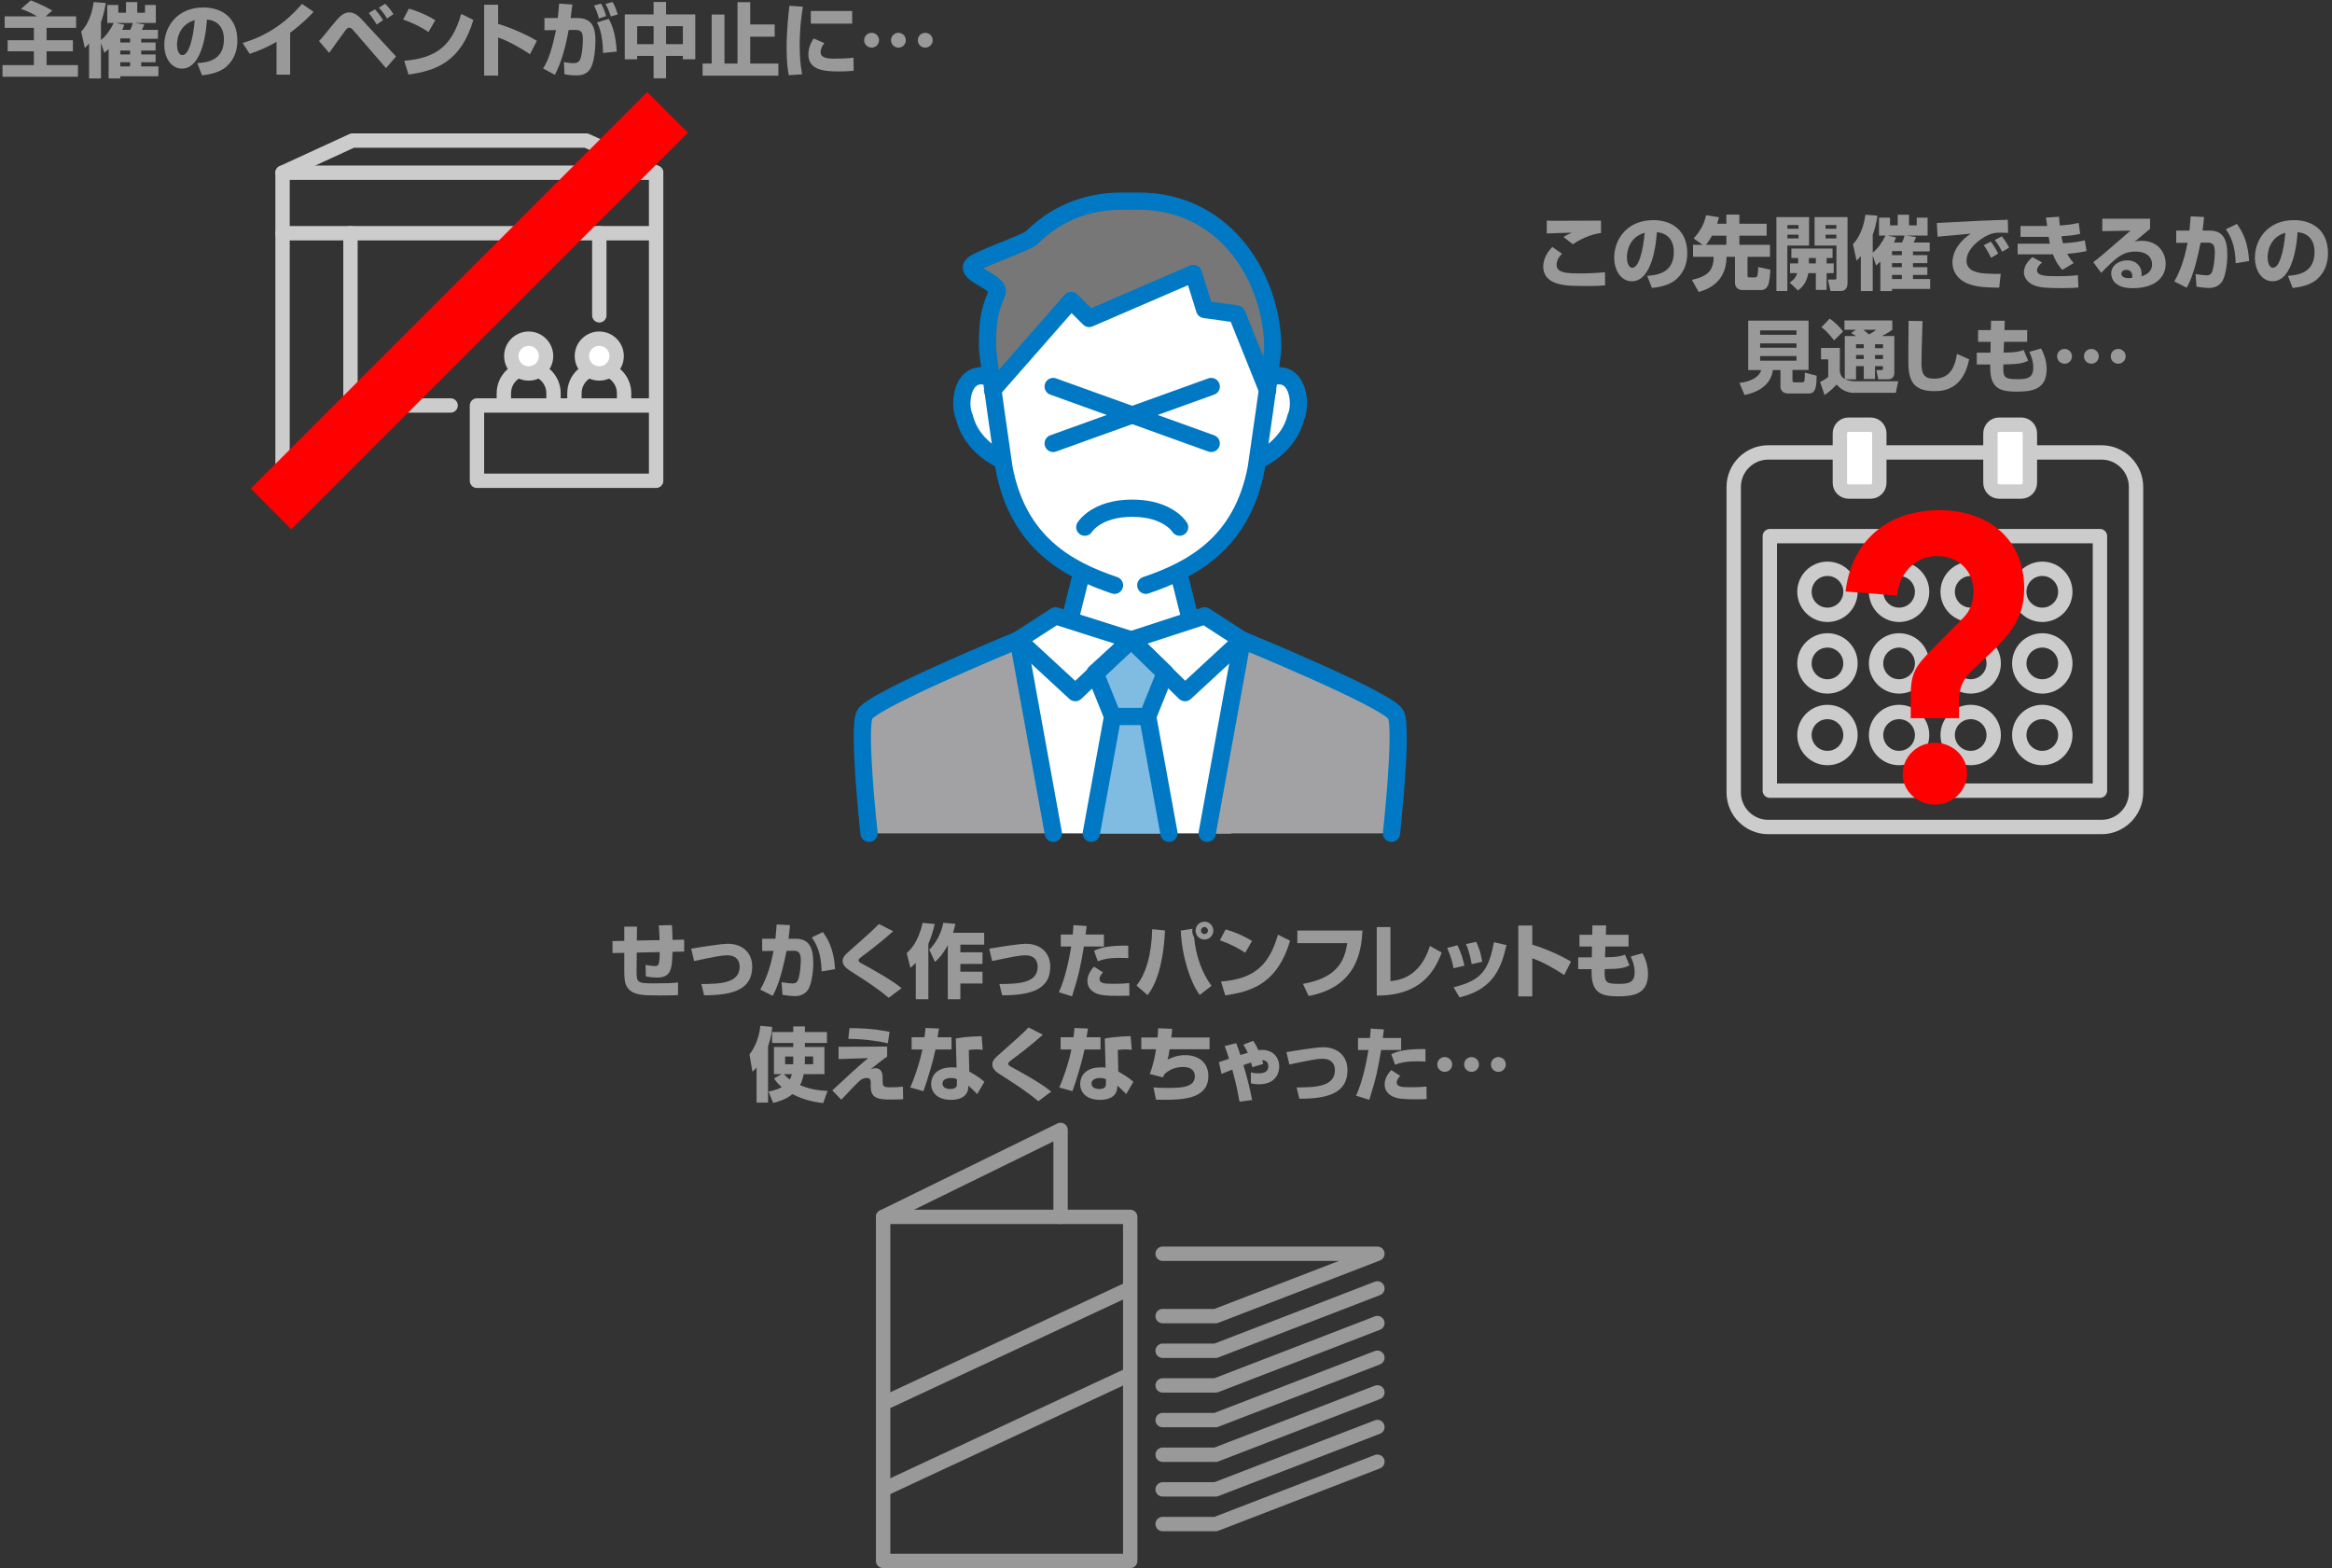 <?xml version="1.0" encoding="utf-8"?>
<!-- Generator: Adobe Illustrator 23.1.0, SVG Export Plug-In . SVG Version: 6.00 Build 0)  -->
<svg version="1.1" xmlns="http://www.w3.org/2000/svg" xmlns:xlink="http://www.w3.org/1999/xlink" x="0px" y="0px"
	 width="811.519px" height="545.705px" viewBox="0 0 811.519 545.705" style="enable-background:new 0 0 811.519 545.705;"
	 xml:space="preserve">
<rect x="0" y="0" width="811.519" height="545.705" fill="#333333" stroke="none"/>
<style type="text/css">
	.st0{fill:none;stroke:#CCCCCC;stroke-width:5;stroke-linecap:round;stroke-linejoin:round;stroke-miterlimit:10;}
	.st1{fill:#FFFFFF;stroke:#CCCCCC;stroke-miterlimit:10;}
	.st2{fill:#999999;}
	.st3{fill:#FFFFFF;}
	.st4{fill:#777777;}
	.st5{fill:#A2A2A4;}
	.st6{fill:#80BBE1;}
	.st7{fill:none;stroke:#0078C3;stroke-width:6;stroke-linecap:round;stroke-linejoin:round;stroke-miterlimit:10;}
	.st8{fill:#FF0000;}
	.st9{fill:none;stroke:#CCCCCC;stroke-width:5;stroke-linejoin:round;stroke-miterlimit:10;}
	.st10{fill:#FFFFFF;stroke:#CCCCCC;stroke-width:5;stroke-linecap:round;stroke-linejoin:round;stroke-miterlimit:10;}
	.st11{fill:none;stroke:#999999;stroke-width:5;stroke-linecap:round;stroke-linejoin:round;stroke-miterlimit:10;}
	.st12{fill:none;stroke:#999999;stroke-width:5;stroke-linejoin:round;stroke-miterlimit:10;}
	.st13{fill:none;stroke:#FF0000;stroke-width:20;stroke-miterlimit:10;}
	.st14{display:none;}
	.st15{display:inline;}
	.st16{fill:#FFFFFF;stroke:#0078C3;stroke-width:6;stroke-miterlimit:10;}
	.st17{fill:#0078C3;}
	.st18{fill:none;stroke:#0078C3;stroke-width:6;stroke-miterlimit:10;}
</style>
<g id="Base">
</g>
<g id="Design">
	<g>
		<path class="st0" d="M743.324,169.444c0-6.6-5.4-12-12-12h-116c-6.6,0-12,5.4-12,12v106.351c0,6.6,5.4,12,12,12h116
			c6.6,0,12-5.4,12-12V169.444z"/>
		<rect x="615.883" y="186.575" class="st0" width="114.883" height="88.583"/>
		<g>
			<circle class="st0" cx="635.946" cy="205.947" r="8.01"/>
			<circle class="st0" cx="660.865" cy="205.947" r="8.01"/>
			<circle class="st0" cx="685.784" cy="205.947" r="8.01"/>
			<circle class="st0" cx="710.703" cy="205.947" r="8.01"/>
			<circle class="st0" cx="635.946" cy="230.866" r="8.01"/>
			<circle class="st0" cx="660.865" cy="230.866" r="8.01"/>
			<circle class="st0" cx="685.784" cy="230.866" r="8.01"/>
			<circle class="st0" cx="710.703" cy="230.866" r="8.01"/>
			<circle class="st0" cx="635.946" cy="255.785" r="8.01"/>
			<circle class="st0" cx="660.865" cy="255.785" r="8.01"/>
			<circle class="st0" cx="685.784" cy="255.785" r="8.01"/>
			<circle class="st0" cx="710.703" cy="255.785" r="8.01"/>
		</g>
		<g>
			<g>
				<path class="st1" d="M653.99,168.052c0,1.65-1.35,3-3,3h-7.73c-1.65,0-3-1.35-3-3v-17.257c0-1.65,1.35-3,3-3h7.73
					c1.65,0,3,1.35,3,3V168.052z"/>
				<path class="st0" d="M653.99,168.052c0,1.65-1.35,3-3,3h-7.73c-1.65,0-3-1.35-3-3v-17.257c0-1.65,1.35-3,3-3h7.73
					c1.65,0,3,1.35,3,3V168.052z"/>
			</g>
			<g>
				<path class="st1" d="M706.388,168.052c0,1.65-1.35,3-3,3h-7.73c-1.65,0-3-1.35-3-3v-17.257c0-1.65,1.35-3,3-3h7.73
					c1.65,0,3,1.35,3,3V168.052z"/>
				<path class="st0" d="M706.388,168.052c0,1.65-1.35,3-3,3h-7.73c-1.65,0-3-1.35-3-3v-17.257c0-1.65,1.35-3,3-3h7.73
					c1.65,0,3,1.35,3,3V168.052z"/>
			</g>
		</g>
	</g>
	<g>
		<path class="st2" d="M12.88,5.684c-0.896-0.532-3.276-1.848-5.6-2.576l3.416-2.968c3.5,1.316,5.824,2.576,7.504,3.528
			l-2.296,2.016h10.584v4.004H16.212V14h9.156v3.864h-9.156v4.788h10.92v4.06H0.868v-4.06h10.92v-4.788H2.66V14h9.128V9.688H1.624
			V5.684H12.88z"/>
		<path class="st2" d="M35.138,14.954v12.345h-4.141V15.122c-0.56,0.671-0.924,1.035-1.484,1.594l-1.26-5.738
			c3.332-3.474,4.115-8.651,4.338-10.247l4.199,0.308c-0.252,1.652-0.672,4.003-1.653,6.688v6.217
			c1.906-1.624,3.166-3.386,4.454-5.965h-2.268V1.738h3.836v2.688h2.688V0.73h3.92v3.696h2.689V1.738h3.777v6.241h-7.39l3.389,0.533
			c-0.196,0.561-0.729,1.598-0.842,1.878h5.571v3.105h-5.824v1.291h5.012v2.797h-5.012v1.375h5.012v2.712h-5.012v1.432h5.992v3.44
			H41.858v0.756h-4.057V17.051c-0.645,0.615-0.953,0.868-1.486,1.317L35.138,14.954z M43.26,8.624
			c-0.224,0.645-0.336,0.925-0.701,1.766h2.774c0.392-0.757,0.56-1.318,0.896-2.411H40.32L43.26,8.624z M41.858,13.382v1.403h3.419
			v-1.403H41.858z M41.858,17.583v1.375h3.419v-1.375H41.858z M41.858,21.67v1.432h3.419V21.67H41.858z"/>
		<path class="st2" d="M68.656,21.98c3.024-0.224,9.268-0.728,9.268-8.26c0-4.676-2.716-6.664-5.908-6.916
			c-0.14,2.436-1.204,17.08-8.708,17.08c-3.78,0-6.132-3.836-6.132-8.232c0-6.188,4.34-13.048,13.58-13.048
			c6.44,0,11.844,3.528,11.844,11.508c0,3.192-0.924,6.496-3.808,9.072c-2.744,2.408-7,2.856-8.484,3.024L68.656,21.98z
			 M61.6,15.596c0,1.064,0.308,3.584,1.904,3.584c2.128,0,3.724-5.488,4.256-12.18C61.6,8.792,61.6,14.896,61.6,15.596z"/>
		<path class="st2" d="M100.968,25.984h-4.732V14.56c-3.304,1.904-5.796,2.968-9.352,4.172l-2.464-3.78
			c11.872-3.388,18.452-11.06,20.664-13.608l4.032,2.772c-1.092,1.176-3.668,3.948-8.148,7.28V25.984z"/>
		<path class="st2" d="M111.02,14.28c1.064-1.092,1.4-1.54,4.592-5.46c2.324-2.856,3.752-4.508,5.936-4.508
			c1.932,0,3.584,1.624,4.172,2.268l12.096,13.076l-3.472,4.06l-11.116-12.852c-0.672-0.756-1.064-1.232-1.652-1.232
			c-0.644,0-1.064,0.532-1.4,0.98c-0.924,1.204-4.816,6.692-5.628,7.784L111.02,14.28z M131.068,8.54
			c-0.14-0.252-1.4-2.352-2.716-4.004l2.128-1.288c1.26,1.428,1.988,2.38,2.828,3.78L131.068,8.54z M134.68,6.44
			c-0.476-0.812-1.372-2.24-2.828-3.78l2.184-1.344c1.092,1.064,2.268,2.576,2.884,3.612L134.68,6.44z"/>
		<path class="st2" d="M149.1,11.144c-2.604-1.792-5.824-3.332-8.82-4.34l2.016-3.808c4.2,1.232,7.14,2.772,9.184,4.032
			L149.1,11.144z M140.672,21.14c10.892-0.868,16.632-5.012,19.824-16.296l4.228,2.1c-4.34,14.616-12.992,17.64-22.568,19.012
			L140.672,21.14z"/>
		<path class="st2" d="M173.348,1.652v6.664c4.619,1.4,9.66,3.612,13.469,5.88l-2.381,4.676c-2.912-1.988-7.645-4.648-11.088-5.824
			V26.32h-4.871V1.652H173.348z"/>
		<path class="st2" d="M199.192,1.568c-0.14,1.092-0.28,2.296-0.616,4.704h2.408c5.572,0,6.216,4.144,6.216,7.924
			c0,1.596-0.195,7.672-1.987,10.052c-1.429,1.876-3.305,1.988-4.732,1.988c-1.848,0-3.08-0.224-4.06-0.392l-0.168-4.256
			c1.035,0.196,2.016,0.392,3.275,0.392c1.4,0,1.876-0.532,2.156-0.952c0.784-1.148,1.148-4.984,1.148-7
			c0-2.24-0.057-3.64-2.717-3.612l-2.239,0.028c-0.952,5.376-2.296,10.724-4.761,15.596l-4.144-2.212
			c1.231-1.876,2.716-4.62,4.508-13.356l-4.004,0.056V6.272h4.62c0.252-2.044,0.392-3.696,0.476-5.012L199.192,1.568z M208.404,6.44
			c-0.252-1.008-0.868-3.052-1.708-4.508l2.464-0.672c0.813,1.288,1.484,3.248,1.765,4.34L208.404,6.44z M209.86,18.424
			c-0.14-7-1.567-9.576-2.128-10.612l4.088-1.26c1.4,2.38,2.464,5.768,2.8,11.396L209.86,18.424z M212.549,5.74
			c-0.084-0.308-0.813-2.66-1.849-4.368l2.437-0.672c0.308,0.476,0.896,1.316,1.848,4.312L212.549,5.74z"/>
		<path class="st2" d="M217.421,5.012h10.023V0.7h4.34v4.312h10.164v15.624h-4.312V19.46h-5.853v7.784h-4.34V19.46h-5.712v1.176
			h-4.312V5.012z M221.732,9.1v6.272h5.712V9.1H221.732z M231.784,9.1v6.272h5.853V9.1H231.784z"/>
		<path class="st2" d="M261.072,0.756v7.756h8.513v4.256h-8.513v9.352h9.801v4.228h-26.377V22.12h3.164V5.068h4.452V22.12h4.536
			V0.756H261.072z"/>
		<path class="st2" d="M279.413,2.324c-0.28,1.708-1.12,6.496-1.12,13.412c0,3.36,0.196,6.804,0.84,10.108l-4.647,0.336
			c-0.252-1.344-0.757-4.172-0.757-9.436c0-6.272,0.7-12.264,0.98-14.728L279.413,2.324z M286.861,15.008
			c-1.036,1.288-1.288,2.352-1.288,3.164c0,1.904,2.128,2.24,4.844,2.24c1.988,0,4.62-0.084,6.58-0.336l0.084,4.536
			c-0.813,0.084-2.353,0.252-5.096,0.252c-4.593,0-10.668-0.224-10.668-5.88c0-0.728,0-2.856,1.819-5.6L286.861,15.008z
			 M296.549,3.836v4.396h-14.392V3.836H296.549z"/>
		<path class="st2" d="M305.901,14c0,1.428-1.148,2.576-2.576,2.576s-2.604-1.148-2.604-2.576c0-1.456,1.176-2.576,2.604-2.576
			C304.726,11.424,305.901,12.544,305.901,14z M315.226,14c0,1.428-1.148,2.576-2.576,2.576s-2.576-1.148-2.576-2.576
			c0-1.456,1.148-2.576,2.576-2.576C314.05,11.424,315.226,12.544,315.226,14z M324.577,14c0,1.428-1.176,2.576-2.604,2.576
			s-2.576-1.148-2.576-2.576c0-1.456,1.176-2.576,2.576-2.576C323.401,11.424,324.577,12.544,324.577,14z"/>
	</g>
	<g>
		<path class="st2" d="M543.559,88.308c-0.645,0.672-1.877,1.988-1.877,3.836c0,2.632,3.024,2.996,7.477,2.996
			c3.136,0,6.271-0.056,9.352-0.42l0.057,4.564c-1.037,0.112-2.129,0.252-7.42,0.252c-6.16,0-8.597-0.364-10.977-1.568
			c-1.736-0.896-3.137-2.66-3.137-5.068c0-3.612,2.324-6.076,3.164-6.972L543.559,88.308z M557.138,81.084
			c-3.892,0.476-7.448,2.324-9.8,3.92l-3.248-2.52c0.924-0.588,1.428-0.868,2.855-1.512c-2.1,0.056-6.832,0.168-8.68,0.28V76.8
			c1.372,0.028,1.512,0.028,3.416,0.028c2.436,0,15.26-0.056,15.456-0.056V81.084z"/>
		<path class="st2" d="M573.209,95.98c3.025-0.224,9.269-0.728,9.269-8.26c0-4.676-2.716-6.664-5.907-6.916
			c-0.141,2.436-1.205,17.08-8.709,17.08c-3.779,0-6.132-3.836-6.132-8.232c0-6.188,4.341-13.048,13.58-13.048
			c6.44,0,11.845,3.528,11.845,11.508c0,3.192-0.925,6.496-3.809,9.072c-2.744,2.408-7,2.856-8.484,3.024L573.209,95.98z
			 M566.154,89.596c0,1.064,0.308,3.584,1.903,3.584c2.128,0,3.724-5.488,4.256-12.18C566.154,82.792,566.154,88.896,566.154,89.596
			z"/>
		<path class="st2" d="M592.502,85.2l-3.137-2.24c2.549-2.688,3.809-5.516,4.34-8.064l4.48,0.7
			c-0.168,0.672-0.279,1.148-0.615,2.268h3.191v-3.192h4.536v3.192h9.491v4.144h-9.491V85.2h10.64v4.172h-7.813v6.468
			c0,0.7,0.365,0.7,0.645,0.7h1.96c0.644,0,0.812-0.448,0.868-0.784c0.027-0.196,0.252-1.484,0.252-2.828l4.229,0.924
			c-0.084,1.484-0.309,4.256-0.784,5.376c-0.728,1.708-2.156,1.708-2.324,1.708h-6.72c-0.868,0-2.492-0.588-2.492-2.52v-9.044
			h-2.939c-0.084,7-4.005,10.668-9.688,12.236l-2.38-4.228c5.628-1.204,7.56-3.36,7.588-8.008h-7.168V85.2H592.502z M600.762,85.2
			v-3.192h-5.012c-0.84,1.568-1.596,2.576-2.1,3.192H600.762z"/>
		<path class="st2" d="M618.18,75.542h11.364v9.908h-7.56v15.82h-3.805V75.542z M622.012,78.311v1.292h3.867v-1.292H622.012z
			 M622.012,81.67v1.292h3.867V81.67H622.012z M625.739,91.67v-1.879h-2.352V86.49h14.332v3.301h-2.071v1.879h2.463v3.384h-2.463
			v5.826h-3.749v-5.826h-2.607c-0.699,3.866-2.769,5.406-3.608,6.022l-2.915-2.744c0.813-0.532,2.103-1.4,2.634-3.278h-2.494V91.67
			H625.739z M631.899,91.67v-1.879h-2.411v1.879H631.899z M631.451,75.542h11.477v22.93c0,0.504,0,2.8-2.377,2.8h-3.557
			l-0.897-4.004h2.298c0.617,0,0.673-0.112,0.673-0.588V85.45h-7.616V75.542z M635.284,78.311v1.292h3.755v-1.292H635.284z
			 M635.284,81.67v1.292h3.755V81.67H635.284z"/>
		<path class="st2" d="M651.691,88.954v12.345h-4.141V89.122c-0.559,0.671-0.924,1.035-1.483,1.594l-1.26-5.738
			c3.331-3.474,4.114-8.651,4.339-10.247l4.199,0.308c-0.252,1.652-0.673,4.003-1.654,6.688v6.217
			c1.906-1.624,3.166-3.386,4.454-5.965h-2.268v-6.241h3.836v2.688h2.688V74.73h3.92v3.696h2.689v-2.688h3.776v6.241h-7.39
			l3.389,0.533c-0.197,0.561-0.73,1.598-0.842,1.878h5.57v3.105h-5.824v1.291h5.013v2.797h-5.013v1.375h5.013v2.712h-5.013v1.432
			h5.992v3.44h-13.271v0.756h-4.057V91.051c-0.645,0.615-0.953,0.868-1.486,1.317L651.691,88.954z M659.813,82.624
			c-0.224,0.645-0.337,0.925-0.7,1.766h2.773c0.393-0.757,0.561-1.318,0.896-2.411h-5.91L659.813,82.624z M658.412,87.382v1.403
			h3.42v-1.403H658.412z M658.412,91.583v1.375h3.42v-1.375H658.412z M658.412,95.67v1.432h3.42V95.67H658.412z"/>
		<path class="st2" d="M698.817,81.056c-0.644-0.028-1.624-0.084-2.66-0.084c-1.596,0-2.659,0.056-4.34,0.84
			c-2.632,1.204-7.476,4.648-7.476,8.932c0,3.976,4.731,4.312,6.86,4.452c2.884,0.168,3.863,0.14,5.04,0.084l-0.532,4.816
			c-6.468,0-9.185-0.56-11.648-1.708c-2.576-1.204-4.62-3.724-4.62-6.972c0-4.228,2.828-7.728,6.356-10.108
			c-1.82,0.168-9.912,0.896-11.536,1.064l-0.252-4.788c15.147-0.784,16.828-0.868,24.192-1.092c0.027,0,0.42,0,0.504-0.028
			L698.817,81.056z M692.882,89.708c-0.504-1.064-1.54-3.024-2.548-4.368l2.436-1.26c1.008,1.26,1.96,2.856,2.576,4.172
			L692.882,89.708z M696.746,87.636c-0.28-0.588-1.372-2.66-2.576-4.116l2.436-1.26c0.868,1.008,1.904,2.548,2.548,3.92
			L696.746,87.636z"/>
		<path class="st2" d="M716.543,75.428c0.084,1.316,0.14,2.156,0.252,3.052c2.716-0.224,3.92-0.308,6.58-0.924l0.504,3.836
			c-2.521,0.532-2.94,0.56-6.524,0.84c0.168,1.008,0.28,1.512,0.561,2.436c4.144-0.224,6.271-0.728,7.56-1.036l0.645,3.752
			c-3.332,0.728-6.104,0.896-6.748,0.924c0.924,1.736,1.596,2.492,2.268,3.22l-3.976,2.408c-0.784-0.868-1.988-2.212-3.276-5.46
			c-0.196,0.028-0.252,0.028-0.56,0.028h-11.704v-3.696h11.2c-0.112-0.56-0.141-0.756-0.393-2.38h-9.8v-3.78h9.268
			c-0.308-1.932-0.336-2.156-0.42-2.912L716.543,75.428z M710.663,91.332c-0.616,0.532-1.792,1.512-1.792,2.744
			c0,1.904,3.023,2.044,6.775,2.044c4.088,0,6.356-0.224,7.448-0.364l0.168,4.312c-0.979,0.084-2.52,0.196-5.684,0.196
			c-5.349,0-7.141-0.224-8.372-0.532c-4.396-1.12-4.9-4.004-4.9-4.956c0-2.632,2.044-4.452,2.968-5.292L710.663,91.332z"/>
		<path class="st2" d="M748.211,76.1v3.512c-4.229,3.575-4.48,3.798-5.376,4.524c0.447-0.14,1.008-0.336,2.491-0.336
			c5.712,0,8.316,4.228,8.316,7.98c0,4.62-3.5,8.512-11.564,8.512c-7.252,0-7.392-4.508-7.392-5.096c0-2.94,2.856-4.592,5.544-4.592
			c3.36,0,5.04,2.324,5.04,4.62c0,0.336-0.028,0.56-0.084,0.952c2.38-0.728,3.724-2.072,3.724-4.2c0-1.708-1.063-4.424-5.796-4.424
			c-4.479,0-6.748,2.128-11.899,7.392l-2.772-3.696c2.296-1.736,3.36-2.66,12.964-10.99l-9.828,0.196V76.1H748.211z M742.022,96.036
			c0-0.196-0.056-2.128-2.016-2.128c-1.064,0-1.792,0.532-1.792,1.372c0,1.428,2.016,1.512,2.66,1.512
			c0.363,0,0.644-0.028,1.063-0.112C741.994,96.428,742.022,96.288,742.022,96.036z"/>
		<path class="st2" d="M766.999,75.512c-0.112,1.288-0.253,2.744-0.532,4.732h2.436c4.732,0,6.188,3.062,6.188,8.493
			c0,2.517-0.504,7.635-2.017,9.511c-0.783,0.98-2.1,1.96-4.312,1.96c-1.344,0-3.332-0.28-4.396-0.448l-0.308-4.396
			c2.52,0.419,3.584,0.447,3.78,0.447c0.476,0,1.456,0,1.96-1.23c0.84-2.153,0.952-6.46,0.952-6.711c0-2.573-0.616-3.468-2.521-3.44
			l-2.436,0.028c-0.784,3.804-2.353,11.438-4.845,15.666l-4.312-2.184c2.744-4.645,4.032-10.322,4.62-13.454l-3.948,0.028v-4.27
			h4.62c0.224-2.324,0.28-3.192,0.42-4.956L766.999,75.512z M778.003,91.617c-0.168-6.627-1.904-9.659-3.444-11.821l3.864-1.876
			c2.744,3.757,3.892,7.517,4.256,12.915L778.003,91.617z"/>
		<path class="st2" d="M796.175,95.98c3.023-0.224,9.268-0.728,9.268-8.26c0-4.676-2.716-6.664-5.908-6.916
			c-0.14,2.436-1.204,17.08-8.708,17.08c-3.779,0-6.132-3.836-6.132-8.232c0-6.188,4.34-13.048,13.58-13.048
			c6.44,0,11.844,3.528,11.844,11.508c0,3.192-0.924,6.496-3.808,9.072c-2.744,2.408-7,2.856-8.484,3.024L796.175,95.98z
			 M789.118,89.596c0,1.064,0.309,3.584,1.904,3.584c2.128,0,3.724-5.488,4.256-12.18C789.118,82.792,789.118,88.896,789.118,89.596
			z"/>
		<path class="st2" d="M619.592,128.787h-2.632c-0.784,5.714-5.937,7.868-9.884,8.68l-1.764-4.225
			c3.863-0.392,6.831-1.961,7.588-4.455h-4.537V111.57h21v17.161h-5.6v3.531c0,0.757,0.252,0.785,0.7,0.785h2.632
			c0.84,0,1.008-0.168,0.952-3.391l4.144,1.093c-0.084,3.333-0.168,6.187-2.688,6.187h-7.225c-2.127,0-2.688-1.483-2.688-2.35
			V128.787z M612.508,114.982v1.516h12.656v-1.516H612.508z M612.508,119.49v1.516h12.656v-1.516H612.508z M612.508,123.915v1.599
			h12.656v-1.599H612.508z"/>
		<path class="st2" d="M642.161,132.01c0.896,0.42,2.267,0.672,3.44,0.672h14.98l-0.868,4.028h-14.699
			c-1.202,0-3.802-0.42-5.899-2.91c-0.616,0.7-2.27,2.434-4.176,3.666l-1.567-4.533c1.093-0.504,1.988-1.092,2.828-1.792v-6.078
			h-2.492v-3.976h6.558l-0.028,8.176c0.167,0.784,0.39,1.932,1.728,2.632v-14.95h3.945c-0.392-0.252-0.756-0.477-1.734-1.038
			l1.678-1.15h-4v-3.245h16.657v3.245c-0.644,0.477-1.454,1.094-3.694,2.188h4.394v12.626c0,1.176-0.419,2.436-2.183,2.436h-3.416
			l-0.645-3.22h1.682c0.449,0,0.617-0.196,0.617-0.673v-0.701h-2.775v4.481h-3.916v-4.481h-2.692v4.595L642.161,132.01z
			 M636.729,110.87c1.513,1.063,3.444,2.825,4.647,4.477l-3.107,3.109c-1.876-2.323-2.688-3.249-4.424-4.593L636.729,110.87z
			 M645.882,119.798v1.375h2.692v-1.375H645.882z M645.882,123.55v1.375h2.692v-1.375H645.882z M648.434,114.758
			c0.195,0.168,1.343,1.066,1.986,1.626c1.287-0.729,1.623-0.925,2.49-1.626H648.434z M652.49,119.798v1.375h2.775v-1.375H652.49z
			 M652.49,123.55v1.375h2.775v-1.375H652.49z"/>
		<path class="st2" d="M669.039,111.736c-0.195,4.172-0.391,13.748-0.391,14.588c0,3.612,0.756,5.46,4.396,5.46
			c6.104,0,7.364-4.956,7.952-8.624l4.256,1.876c-2.129,10.612-8.988,11.088-12.18,11.088c-8.4,0-8.988-5.152-8.988-10.892
			c0-2.128,0.084-11.62,0.084-13.58L669.039,111.736z"/>
		<path class="st2" d="M692.867,111.624h4.788l-0.112,3.248h7.899v4.088h-8.054l-0.14,3.752c4.698-0.056,5.872-0.504,6.958-0.924
			l1.568,3.724c-1.597,0.812-2.856,1.232-8.624,1.316c-0.141,4.424,0.168,5.124,4.788,5.124c3.416,0,5.628-0.364,5.628-3.976
			c0-2.548-0.868-4.452-1.372-5.544l4.088-1.148c0.532,0.98,1.932,3.64,1.932,7.224c0,7.196-5.376,7.784-10.5,7.784
			c-5.907,0-9.128-1.288-9.128-8.372v-1.092h-4.676v-4.116h4.76l0.057-3.752h-4.368v-4.088h4.452L692.867,111.624z"/>
		<path class="st2" d="M721.035,124c0,1.428-1.148,2.576-2.576,2.576s-2.604-1.148-2.604-2.576c0-1.456,1.176-2.576,2.604-2.576
			C719.859,121.424,721.035,122.544,721.035,124z M730.359,124c0,1.428-1.148,2.576-2.576,2.576s-2.576-1.148-2.576-2.576
			c0-1.456,1.148-2.576,2.576-2.576C729.184,121.424,730.359,122.544,730.359,124z M739.711,124c0,1.428-1.176,2.576-2.604,2.576
			s-2.576-1.148-2.576-2.576c0-1.456,1.176-2.576,2.576-2.576C738.535,121.424,739.711,122.544,739.711,124z"/>
	</g>
	<g>
		<path class="st2" d="M233.821,321.932c0.14,1.568,0.168,3.332,0.196,5.152l4.06-0.084v4.144l-4.06,0.098
			c-0.112,5.937-0.504,8.96-5.292,8.96c-0.364,0-1.848,0-3.976-0.42l-0.084-4.004c0.868,0.168,2.436,0.42,3.304,0.42
			c1.204,0,1.596-0.532,1.596-4.872l-7.98,0.168l-0.056,6.154c-0.028,4.318,0.112,4.57,6.16,4.57c4.088,0,6.496-0.084,8.26-0.309
			v4.369c-0.728,0.084-1.652,0.14-6.552,0.14c-5.236,0-9.044,0-10.948-2.604c-0.616-0.84-1.204-1.82-1.204-5.83v-6.392l-4.088,0.084
			l-0.028-4.172l4.116-0.084v-4.956h4.424l-0.056,4.844l7.924-0.14c-0.14-3.472-0.168-3.836-0.28-5.124L233.821,321.932z"/>
		<path class="st2" d="M244.069,342.442c6.328-0.056,13.328-0.168,13.328-6.048c0-2.744-1.932-3.948-4.228-3.948
			c-2.044,0-4.2,0.448-11.62,1.988l-1.036-4.284c3.164-0.532,10.248-1.708,12.824-1.708c4.648,0,8.428,2.744,8.428,7.98
			c0,7.728-6.356,9.968-16.744,9.94L244.069,342.442z"/>
		<path class="st2" d="M274.925,321.946c-0.112,1.288-0.252,2.744-0.532,4.732h2.436c4.732,0,6.188,3.062,6.188,8.493
			c0,2.517-0.504,7.635-2.016,9.511c-0.784,0.98-2.1,1.96-4.312,1.96c-1.344,0-3.332-0.28-4.396-0.448l-0.308-4.396
			c2.52,0.419,3.584,0.447,3.78,0.447c0.476,0,1.456,0,1.96-1.23c0.84-2.153,0.952-6.46,0.952-6.711c0-2.573-0.616-3.468-2.52-3.44
			l-2.436,0.028c-0.784,3.804-2.352,11.438-4.844,15.666l-4.312-2.184c2.744-4.645,4.032-10.322,4.62-13.454l-3.948,0.028v-4.27
			h4.62c0.224-2.324,0.28-3.192,0.42-4.956L274.925,321.946z M285.929,338.051c-0.168-6.627-1.904-9.659-3.444-11.821l3.864-1.876
			c2.744,3.757,3.892,7.517,4.256,12.915L285.929,338.051z"/>
		<path class="st2" d="M309.253,347.23c-4.144-3.472-8.26-6.076-11.844-8.372c-2.66-1.68-4.172-2.632-4.172-4.48
			c0-1.372,0.924-2.184,3.192-4.172c5.208-4.592,7.308-6.496,9.436-8.652l4.956,2.52c-4.144,3.752-9.156,7.532-10.976,8.848
			c-0.476,0.364-1.092,0.812-1.092,1.232c0,0.56,0.504,0.812,1.428,1.316c2.632,1.428,9.94,5.404,13.552,8.4L309.253,347.23z"/>
		<path class="st2" d="M318.69,335.078c-0.784,0.812-1.26,1.204-1.876,1.736l-1.288-5.124c1.288-1.204,3.976-3.696,5.544-10.528
			l4.2,0.392c-0.308,1.372-0.896,3.92-2.212,6.916v19.264h-4.368V335.078z M332.466,321.498c-0.168,0.784-0.392,1.82-0.812,3.108
			h10.836v4.144h-8.288v2.66h7.7v4.032h-7.7v2.716h7.7v4.116h-7.7v5.46h-4.368V328.89c-1.876,3.528-3.584,5.068-4.48,5.88
			l-1.96-4.312c2.24-2.156,4.144-5.572,4.872-9.324L332.466,321.498z"/>
		<path class="st2" d="M347.782,342.442c6.328-0.056,13.328-0.168,13.328-6.048c0-2.744-1.932-3.948-4.228-3.948
			c-2.044,0-4.2,0.448-11.62,1.988l-1.036-4.284c3.164-0.532,10.248-1.708,12.824-1.708c4.648,0,8.428,2.744,8.428,7.98
			c0,7.728-6.356,9.968-16.744,9.94L347.782,342.442z"/>
		<path class="st2" d="M378.162,322.254c-0.084,0.756-0.112,0.98-0.392,2.968h6.384v4.172h-6.972
			c-1.092,6.608-1.708,9.744-4.116,17.332l-4.592-1.428c2.072-4.508,3.472-10.808,4.312-15.904h-3.64v-4.172h4.172
			c0.112-1.036,0.168-1.82,0.252-3.276L378.162,322.254z M383.846,338.382c-0.476,0.504-1.232,1.372-1.232,2.296
			c0,1.484,1.68,1.68,4.48,1.68c3.612,0,4.872-0.14,5.88-0.252l0.056,4.368c-0.728,0.028-1.512,0.084-3.724,0.084
			c-4.2,0-6.44-0.14-8.204-1.036c-0.616-0.308-2.688-1.484-2.688-4.032c0-0.672,0-2.604,2.268-5.096L383.846,338.382z
			 M392.638,333.426c-0.868-0.028-1.708-0.084-2.968-0.084c-3.976,0-5.852,0.504-7.644,1.176l-1.316-3.668
			c2.576-1.204,5.712-1.848,11.9-1.764L392.638,333.426z"/>
		<path class="st2" d="M395.494,342.946c3.192-3.864,5.264-10.668,5.46-19.572l4.452,0.42c-0.308,7.896-1.932,17.388-6.076,22.512
			L395.494,342.946z M414.982,323.206c-0.028,0.224-0.084,0.42-0.084,0.728c0,0.784,0.224,1.568,0.644,2.24
			c0.588,6.272,2.632,12.32,6.048,16.884l-4.088,3.192c-3.304-4.452-6.188-13.356-6.607-22.4L414.982,323.206z M422.234,323.85
			c0,1.68-1.372,3.108-3.08,3.108c-1.736,0-3.108-1.4-3.108-3.108s1.372-3.108,3.108-3.108
			C420.862,320.742,422.234,322.142,422.234,323.85z M417.922,323.85c0,0.672,0.532,1.204,1.232,1.204
			c0.672,0,1.204-0.532,1.204-1.204c0-0.644-0.504-1.232-1.204-1.232C418.427,322.618,417.922,323.206,417.922,323.85z"/>
		<path class="st2" d="M433.322,331.578c-2.604-1.792-5.824-3.332-8.82-4.34l2.017-3.808c4.2,1.232,7.14,2.772,9.184,4.032
			L433.322,331.578z M424.895,341.574c10.892-0.868,16.632-5.012,19.824-16.296l4.228,2.1c-4.34,14.616-12.992,17.64-22.568,19.012
			L424.895,341.574z"/>
		<path class="st2" d="M474.118,323.822c-0.364,7.42-2.101,19.628-18.732,22.792l-1.96-4.228
			c12.46-2.184,14.477-8.512,15.428-14.168h-17.388v-4.396H474.118z"/>
		<path class="st2" d="M483.863,341.434c2.801-0.308,10.221-1.12,13.748-12.236l4.088,2.296
			c-2.407,6.384-7.195,15.036-22.596,14.952v-23.828h4.76V341.434z"/>
		<path class="st2" d="M505.815,336.954c-0.308-1.792-0.951-4.34-2.212-7.056l3.557-0.952c1.372,2.632,2.071,5.404,2.464,7.112
			L505.815,336.954z M505.844,343.562c10.108-2.436,12.18-6.3,14.056-15.68l4.341,1.008c-1.597,6.608-3.668,15.26-16.353,18.2
			L505.844,343.562z M512.144,335.526c-0.672-3.78-1.428-5.712-1.987-7l3.556-0.756c1.428,2.856,1.96,6.104,2.1,6.916
			L512.144,335.526z"/>
		<path class="st2" d="M533.228,322.086v6.664c4.619,1.4,9.659,3.612,13.468,5.88l-2.38,4.676
			c-2.912-1.988-7.645-4.648-11.088-5.824v13.272h-4.872v-24.668H533.228z"/>
		<path class="st2" d="M554.144,322.058h4.788l-0.112,3.248h7.899v4.088h-8.054l-0.14,3.752c4.698-0.056,5.872-0.504,6.958-0.924
			l1.568,3.724c-1.597,0.812-2.856,1.232-8.624,1.316c-0.141,4.424,0.168,5.124,4.788,5.124c3.416,0,5.628-0.364,5.628-3.976
			c0-2.548-0.868-4.452-1.372-5.544l4.088-1.148c0.532,0.98,1.932,3.64,1.932,7.224c0,7.196-5.376,7.784-10.5,7.784
			c-5.907,0-9.128-1.288-9.128-8.372v-1.092h-4.676v-4.116h4.76l0.057-3.752h-4.368v-4.088h4.452L554.144,322.058z"/>
		<path class="st2" d="M263.279,371.498c-0.588,0.7-0.784,0.868-1.428,1.456l-1.036-5.992c0.896-1.232,3.163-4.34,3.807-9.968
			l4.088,0.364c-0.084,1.232-0.252,3.472-1.431,6.692v19.656h-4V371.498z M280.104,362.958v1.4h6.804v9.436h-7.224
			c-0.364,1.932-0.811,2.94-1.287,3.836c4.173,1.736,7.559,1.904,9.603,1.988l-1.54,4.256c-1.902-0.224-6.02-0.7-10.693-3.108
			c-2.551,2.072-5.544,2.772-6.72,3.052l-1.599-3.976c1.234-0.224,2.886-0.56,4.621-1.512c-1.595-1.344-2.098-2.128-2.713-3.052
			l2.657-1.484h-2.686v-9.436h6.72v-1.4h-7.365v-3.808h7.365v-1.96h4.057v1.96h7.672v3.808H280.104z M272.796,373.794
			c0.392,0.448,0.812,0.924,2.045,1.876c0.309-0.532,0.533-1.092,0.729-1.876H272.796z M276.047,367.662h-2.832v2.688h2.803
			c0-0.42,0.028-0.84,0.028-1.82V367.662z M280.104,368.53c0,0.756-0.028,1.456-0.056,1.82h2.916v-2.688h-2.859V368.53z"/>
		<path class="st2" d="M308.722,364.205v3.511c-0.644,0.394-0.868,0.562-2.772,2.019c-2.072,1.624-2.296,1.792-2.968,2.352
			c0.392-0.14,0.98-0.336,1.68-0.336c2.492,0,2.492,2.548,2.492,3.5v0.952c0,1.512,0.028,2.184,2.436,2.184
			c2.408,0,3.444-0.112,4.62-0.224l0.084,4.368c-0.812,0.028-1.96,0.112-3.892,0.112c-4.424,0-7.392-0.196-7.392-4.452v-1.288
			c0-0.756,0-1.764-1.344-1.764c-1.176,0-1.96,0.504-2.52,0.98c-0.672,0.532-6.272,6.44-6.384,6.58l-3.136-3.248
			c1.092-0.952,5.824-5.348,6.776-6.244c2.884-2.632,4.564-4.032,5.712-4.984l-10.304,0.336v-4.27L308.722,364.205z
			 M308.974,363.063c-3.78-0.892-9.688-1.588-13.776-1.532l0.42-3.724c2.604-0.028,7.42,0,13.944,1.26L308.974,363.063z"/>
		<path class="st2" d="M326.754,357.918c-0.084,0.504-0.448,2.632-0.504,3.052h4.872v4.256h-5.572
			c-0.868,4.256-2.716,10.332-4.2,14.504l-4.62-1.288c1.26-2.576,3.304-8.484,4.256-13.216h-3.752v-4.256h4.48
			c0.224-1.54,0.28-2.268,0.336-3.22L326.754,357.918z M341.986,365.338c-0.672-0.056-1.4-0.14-2.268-0.14
			c-1.008,0-1.876,0.112-2.576,0.196l0.168,7.504c3.556,2.016,4.536,2.94,5.25,3.584l-2.492,4.256
			c-0.756-0.812-1.848-1.82-3.08-2.94l-0.028,0.588c-0.141,3.164-2.866,4.368-5.978,4.368c-4.676,0-6.944-2.492-6.944-5.572
			c0-2.464,1.652-5.74,7.168-5.74c0.7,0,1.176,0.028,1.68,0.084l-0.28-10.108c1.316-0.252,3.528-0.672,8.988-0.84L341.986,365.338z
			 M332.998,375.53c-0.532-0.196-1.064-0.392-2.016-0.392c-0.392,0-2.996,0.028-2.996,1.932c0,0.588,0.308,1.904,2.688,1.904
			c2.296,0,2.324-1.176,2.324-1.876V375.53z"/>
		<path class="st2" d="M361.334,383.23c-4.144-3.472-8.26-6.076-11.844-8.372c-2.66-1.68-4.172-2.632-4.172-4.48
			c0-1.372,0.924-2.184,3.192-4.172c5.208-4.592,7.308-6.496,9.436-8.652l4.956,2.52c-4.144,3.752-9.156,7.532-10.976,8.848
			c-0.476,0.364-1.092,0.812-1.092,1.232c0,0.56,0.504,0.812,1.428,1.316c2.632,1.428,9.94,5.404,13.552,8.4L361.334,383.23z"/>
		<path class="st2" d="M378.61,357.918c-0.084,0.504-0.448,2.632-0.504,3.052h4.872v4.256h-5.572
			c-0.868,4.256-2.716,10.332-4.2,14.504l-4.62-1.288c1.26-2.576,3.304-8.484,4.256-13.216h-3.752v-4.256h4.48
			c0.224-1.54,0.28-2.268,0.336-3.22L378.61,357.918z M393.842,365.338c-0.672-0.056-1.4-0.14-2.268-0.14
			c-1.008,0-1.876,0.112-2.576,0.196l0.168,7.504c3.556,2.016,4.536,2.94,5.25,3.584l-2.492,4.256
			c-0.756-0.812-1.848-1.82-3.08-2.94l-0.028,0.588c-0.141,3.164-2.866,4.368-5.978,4.368c-4.676,0-6.944-2.492-6.944-5.572
			c0-2.464,1.652-5.74,7.168-5.74c0.7,0,1.176,0.028,1.68,0.084l-0.28-10.108c1.316-0.252,3.528-0.672,8.988-0.84L393.842,365.338z
			 M384.854,375.53c-0.532-0.196-1.064-0.392-2.016-0.392c-0.392,0-2.996,0.028-2.996,1.932c0,0.588,0.308,1.904,2.688,1.904
			c2.296,0,2.324-1.176,2.324-1.876V375.53z"/>
		<path class="st2" d="M407.927,358.03c-0.084,1.12-0.168,1.932-0.309,3.024h13.301v4.088H407.03
			c-0.308,2.1-0.476,2.716-0.728,3.584c1.483-0.672,3.388-1.54,6.132-1.54c3.976,0,8.063,2.016,8.063,7.308
			c0,7.84-8.735,8.232-15.231,8.232c-1.288,0-2.072-0.028-2.996-0.056l-0.868-4.256c0.952,0.084,2.072,0.196,4.704,0.196
			c4.956,0,9.688-0.168,9.688-4.06c0-2.772-2.549-3.248-3.977-3.248c-2.576,0-4.956,0.812-6.72,2.66
			c-0.196,0.448-0.252,0.672-0.336,0.98l-4.676-1.204c1.315-3.192,1.876-6.496,2.212-8.596h-5.124v-4.088h5.655
			c0.141-1.288,0.168-2.296,0.196-3.22L407.927,358.03z"/>
		<path class="st2" d="M436.067,362.202c0.532,0.784,1.036,1.484,1.849,3.248c0.252-0.028,0.672-0.084,1.26-0.084
			c4.004,0,5.992,2.8,5.992,5.796c0,2.072-1.093,6.16-7.057,6.16c-1.315,0-2.1-0.168-2.8-0.336l-0.028-3.808
			c0.532,0.14,1.232,0.336,2.66,0.336c0.896,0,3.416,0,3.416-2.464c0-1.988-1.624-2.1-2.128-2.1c0.084,0.336,0.112,0.42,0.364,1.288
			l-3.808,1.148c-0.141-0.532-0.196-0.728-0.421-1.624c-1.371,0.42-2.1,0.7-2.659,0.896c1.456,4.956,2.016,7.14,3.023,12.152
			l-4.396,0.56c-0.925-5.124-1.148-5.936-2.521-11.144c-0.588,0.224-3.191,1.288-3.724,1.484l-0.924-4.088
			c0.308-0.084,2.939-0.952,3.527-1.148c-0.756-2.464-1.176-3.528-1.512-4.452l4.004-1.008c0.42,1.064,0.729,1.848,1.456,4.116
			c0.168-0.028,1.708-0.504,2.576-0.756c-0.645-1.428-1.12-2.156-1.54-2.828L436.067,362.202z"/>
		<path class="st2" d="M451.215,378.442c6.328-0.056,13.328-0.168,13.328-6.048c0-2.744-1.932-3.948-4.228-3.948
			c-2.044,0-4.2,0.448-11.62,1.988l-1.036-4.284c3.164-0.532,10.248-1.708,12.824-1.708c4.647,0,8.428,2.744,8.428,7.98
			c0,7.728-6.356,9.968-16.744,9.94L451.215,378.442z"/>
		<path class="st2" d="M481.595,358.254c-0.084,0.756-0.112,0.98-0.392,2.968h6.384v4.172h-6.972
			c-1.093,6.608-1.708,9.744-4.116,17.332l-4.592-1.428c2.071-4.508,3.472-10.808,4.312-15.904h-3.64v-4.172h4.172
			c0.112-1.036,0.168-1.82,0.252-3.276L481.595,358.254z M487.279,374.382c-0.477,0.504-1.232,1.372-1.232,2.296
			c0,1.484,1.68,1.68,4.48,1.68c3.611,0,4.871-0.14,5.88-0.252l0.056,4.368c-0.728,0.028-1.512,0.084-3.724,0.084
			c-4.2,0-6.44-0.14-8.204-1.036c-0.616-0.308-2.688-1.484-2.688-4.032c0-0.672,0-2.604,2.269-5.096L487.279,374.382z
			 M496.071,369.426c-0.868-0.028-1.708-0.084-2.969-0.084c-3.976,0-5.852,0.504-7.644,1.176l-1.316-3.668
			c2.576-1.204,5.712-1.848,11.9-1.764L496.071,369.426z"/>
		<path class="st2" d="M505.339,370.434c0,1.428-1.148,2.576-2.576,2.576s-2.604-1.148-2.604-2.576c0-1.456,1.176-2.576,2.604-2.576
			C504.163,367.858,505.339,368.978,505.339,370.434z M514.663,370.434c0,1.428-1.148,2.576-2.576,2.576s-2.576-1.148-2.576-2.576
			c0-1.456,1.148-2.576,2.576-2.576C513.487,367.858,514.663,368.978,514.663,370.434z M524.015,370.434
			c0,1.428-1.176,2.576-2.604,2.576s-2.576-1.148-2.576-2.576c0-1.456,1.176-2.576,2.576-2.576
			C522.839,367.858,524.015,368.978,524.015,370.434z"/>
	</g>
	<g>
		<g>
			<g>
				<path class="st3" d="M335.634,145.211c2.291,9.926,12.217,14.508,12.217,14.508l-3.054-28.252
					C334.871,127.649,333.344,140.63,335.634,145.211z"/>
				<path class="st3" d="M441.77,131.467l-3.054,28.252c0,0,9.926-4.581,12.217-14.508
					C453.223,140.63,451.696,127.649,441.77,131.467z"/>
				<path class="st3" d="M396.338,70h-6.109c-30.543,0-46.577,27.488-46.577,51.159c0,2.423,5.727,41.614,5.727,41.614
					c3.749,19.896,14.684,29.991,26.678,36.066c-1.165,6.583-3.771,15.43-3.771,15.43l21.37,8.396l20.244-6.392l-5.617-16.356
					c12.847-5.946,24.926-16.022,28.905-37.144c0,0,5.727-39.191,5.727-41.614C442.915,97.488,426.88,70,396.338,70z"/>
			</g>
			<path class="st4" d="M345.373,135.873c0,0-2.087-14.61-1.565-20.349c0.522-5.739,3.913-15.914,3.913-15.914l-9.653-7.305
				l20.871-9.653c0,0,15.914-13.305,31.306-12.522c15.392,0.783,29.48,4.435,35.741,11.218c6.261,6.783,14.61,14.87,15.131,21.653
				c0.522,6.783,2.87,18.001,1.826,22.175c-1.044,4.174-4.174,5.479-4.174,5.479l-8.348-21.392l-11.218-1.565l-4.957-12.522
				l-35.219,15.653l-6.783-5.74L345.373,135.873z"/>
			<polygon class="st3" points="364.026,290 428.465,290 432.117,222.096 419.073,214.269 393.656,222.665 366.635,214.269 
				354.373,222.356 			"/>
			<polygon class="st5" points="302.197,290 300.892,248.445 354.373,222.356 366.635,290 			"/>
			<polygon class="st5" points="483.511,290 484.816,248.184 431.334,222.096 419.073,290 			"/>
			<polygon class="st6" points="388.027,249.327 382.027,235.401 393.656,222.665 405.507,235.401 399.506,249.327 406.795,290 
				379.772,290 			"/>
			<path class="st7" d="M344.797,131.467c-9.926-3.818-11.454,9.163-9.163,13.744c2.291,9.926,12.217,14.508,12.217,14.508"/>
			<line class="st7" x1="372.667" y1="214.314" x2="375.721" y2="202.097"/>
			<polygon class="st7" points="393.656,222.665 367.322,214.314 354.342,222.713 374.194,241.038 			"/>
			<path class="st7" d="M302.419,290c0,0-4.005-36.271-1.527-41.326c2.478-5.056,53.449-25.961,53.449-25.961L366.559,290
				l-12.217-67.287"/>
			<line class="st7" x1="387.175" y1="249.327" x2="379.772" y2="290"/>
			<path class="st7" d="M441.77,131.467c9.926-3.818,11.453,9.163,9.163,13.744c-2.291,9.926-12.217,14.508-12.217,14.508"/>
			<line class="st7" x1="413.9" y1="214.314" x2="410.845" y2="202.097"/>
			<path class="st7" d="M398.727,203.675c15.936-5.396,33.498-14.559,38.462-40.902c0,0,5.727-39.191,5.727-41.614
				C442.915,97.488,426.88,70,396.338,70h-6.109c-13.119,0-23.562,5.072-31.206,12.734c-1.699,1.703-19.272,7.64-20.694,9.572
				c-2.321,3.155,10.18,6.079,8.609,9.653c-3.215,7.313-3.286,11.648-3.286,19.2c0,2.423,5.727,41.614,5.727,41.614
				c4.963,26.343,22.525,35.506,38.462,40.902"/>
			<polygon class="st7" points="393.656,222.665 419.245,214.314 432.225,222.713 412.372,241.038 			"/>
			<polyline class="st7" points="441.117,135.873 430.421,109.263 419.203,107.698 415.29,95.175 379.027,110.828 372.766,104.567 
				345.4,135.744 			"/>
			<polygon class="st7" points="405.5,234.166 399.392,249.327 396.338,249.327 390.229,249.327 387.175,249.327 381.066,234.166 
				393.656,222.665 			"/>
			<line class="st7" x1="399.392" y1="249.327" x2="406.795" y2="290"/>
			<path class="st7" d="M484.229,290c0,0,4.006-36.271,1.527-41.326c-2.478-5.056-53.449-25.961-53.449-25.961L420.09,290
				l12.217-67.287"/>
		</g>
		<line class="st7" x1="366.498" y1="134.506" x2="421.498" y2="154.306"/>
		<line class="st7" x1="366.498" y1="154.306" x2="421.498" y2="134.506"/>
		<path class="st7" d="M377.498,183.453c0,0,3.96-6.6,16.5-6.6c12.54,0,16.5,6.6,16.5,6.6"/>
	</g>
	<g>
		<g>
			<path class="st8" d="M664.924,249.935v-7.699c0-8.401,1.82-10.502,7.561-16.381l10.78-10.92c2.381-2.381,3.5-5.6,3.5-9.1
				c0-7.28-5.32-12.32-12.6-12.32c-7.839,0-13.299,6.159-14,13.72l-17.92-1.4c2.1-17.78,14.841-28.28,32.621-28.28
				c16.659,0,29.54,9.659,29.54,27.299c0,12.182-7.14,18.061-15.26,25.761c-5.18,4.9-7.42,6.72-7.42,14v5.32H664.924z
				 M673.325,258.476c6.019,0,11.199,4.619,11.199,10.64c0,6.019-5.04,10.92-11.199,10.92c-5.881,0-11.201-4.621-11.201-10.642
				C662.124,263.376,667.164,258.476,673.325,258.476z"/>
		</g>
	</g>
	<g>
		<line class="st0" x1="228.324" y1="81.155" x2="98.324" y2="81.155"/>
		<polyline class="st9" points="228.324,141.105 165.977,141.105 165.977,167.32 228.324,167.32 228.324,60.097 98.324,60.097 
			98.324,167.32 121.961,141.105 		"/>
		<polyline class="st0" points="228.324,60.097 204.043,48.923 122.605,48.923 98.324,60.097 		"/>
		<polyline class="st0" points="156.812,141.105 121.961,141.105 121.961,81.155 		"/>
		<line class="st0" x1="208.556" y1="109.733" x2="208.556" y2="81.155"/>
		<path class="st9" d="M175.336,141.105l0-4.251c0-4.772,3.869-8.641,8.641-8.641s8.641,3.869,8.641,8.641l0,4.251"/>
		<circle class="st10" cx="183.977" cy="123.915" r="6.049"/>
		<path class="st9" d="M199.898,141.105l0-4.251c0-4.772,3.869-8.641,8.641-8.641c4.772,0,8.641,3.869,8.641,8.641l0,4.251"/>
		<circle class="st10" cx="208.539" cy="123.915" r="6.049"/>
	</g>
	<g>
		<polyline class="st11" points="307.324,423.473 369.076,393.205 369.076,423.473 		"/>
		<rect x="307.324" y="423.473" class="st11" width="85.982" height="119.732"/>
		<line class="st12" x1="393.306" y1="478.258" x2="307.324" y2="518.352"/>
		<line class="st12" x1="307.324" y1="488.419" x2="393.306" y2="448.325"/>
		<polyline class="st11" points="404.592,436.309 479.324,436.309 423.074,458.005 404.592,458.005 		"/>
		<polyline class="st11" points="479.324,448.37 423.074,470.066 404.592,470.066 		"/>
		<polyline class="st11" points="479.324,460.43 423.074,482.127 404.592,482.127 		"/>
		<polyline class="st11" points="479.324,472.491 423.074,494.187 404.592,494.187 		"/>
		<polyline class="st11" points="479.324,484.551 423.074,506.248 404.592,506.248 		"/>
		<polyline class="st11" points="479.324,496.612 423.074,518.308 404.592,518.308 		"/>
		<polyline class="st11" points="479.324,508.673 423.074,530.369 404.592,530.369 		"/>
	</g>
	<line class="st13" x1="232.324" y1="39.122" x2="94.324" y2="177.122"/>
</g>
<g id="動くの" class="st14">
	<g class="st15">
		<circle class="st16" cx="865.324" cy="614.551" r="25"/>
		<polygon class="st17" points="879.324,622 851.324,622 865.324,602 		"/>
	</g>
	<g class="st15">
		<path class="st3" d="M890.324-127c0,9.9-8.1,18-18,18h-112c-9.9,0-18-8.1-18-18v-44c0-9.9,8.1-18,18-18h112c9.9,0,18,8.1,18,18
			V-127z"/>
		<path class="st18" d="M890.324-127c0,9.9-8.1,18-18,18h-112c-9.9,0-18-8.1-18-18v-44c0-9.9,8.1-18,18-18h112c9.9,0,18,8.1,18,18
			V-127z"/>
	</g>
	<g class="st15">
		<path class="st17" d="M848.432-169c-2.632,0-4.773,2.136-4.773,4.775v30.45c0,2.639,2.141,4.775,4.773,4.775h17.12
			c2.642,0,4.773-2.136,4.773-4.775v-30.45c0-2.639-2.131-4.775-4.773-4.775H848.432z"/>
		<path class="st17" d="M835.101-169c-2.636,0-4.777,2.136-4.777,4.775v30.45c0,2.639,2.141,4.775,4.777,4.775h1.112
			c2.637,0,4.777-2.136,4.777-4.775v-30.45c0-2.639-2.141-4.775-4.777-4.775H835.101z"/>
		<g>
			<path class="st3" d="M856.994-151.513c-1.442,0-2.609,1.167-2.609,2.609c0,1.445,1.167,2.614,2.609,2.614
				c1.443,0,2.609-1.169,2.609-2.614C859.603-150.346,858.436-151.513,856.994-151.513z"/>
			<path class="st3" d="M856.994-144.535c-1.442,0-2.609,1.171-2.609,2.611c0,1.442,1.167,2.614,2.609,2.614
				c1.443,0,2.609-1.171,2.609-2.614C859.603-143.364,858.436-144.535,856.994-144.535z"/>
			<path class="st3" d="M856.994-137.56c-1.442,0-2.609,1.171-2.609,2.614c0,1.44,1.167,2.611,2.609,2.611
				c1.443,0,2.609-1.171,2.609-2.611C859.603-136.389,858.436-137.56,856.994-137.56z"/>
			<path class="st3" d="M849.607-151.513c-1.442,0-2.613,1.167-2.613,2.609c0,1.445,1.171,2.614,2.613,2.614
				c1.443,0,2.61-1.169,2.61-2.614C852.217-150.346,851.05-151.513,849.607-151.513z"/>
			<path class="st3" d="M849.607-144.535c-1.442,0-2.613,1.171-2.613,2.611c0,1.442,1.171,2.614,2.613,2.614
				c1.443,0,2.61-1.171,2.61-2.614C852.217-143.364,851.05-144.535,849.607-144.535z"/>
			<path class="st3" d="M849.607-137.56c-1.442,0-2.613,1.171-2.613,2.614c0,1.44,1.171,2.611,2.613,2.611
				c1.443,0,2.61-1.171,2.61-2.611C852.217-136.389,851.05-137.56,849.607-137.56z"/>
			<path class="st3" d="M861.771-148.904c0,1.445,1.166,2.614,2.609,2.614c1.443,0,2.614-1.169,2.614-2.614
				c0-1.442-1.171-2.609-2.614-2.609C862.937-151.513,861.771-150.346,861.771-148.904z"/>
			<path class="st3" d="M864.38-144.535c-1.443,0-2.609,1.171-2.609,2.611c0,1.442,1.166,2.614,2.609,2.614
				c1.443,0,2.614-1.171,2.614-2.614C866.994-143.364,865.823-144.535,864.38-144.535z"/>
			<path class="st3" d="M864.38-137.56c-1.443,0-2.609,1.171-2.609,2.614c0,1.44,1.166,2.611,2.609,2.611
				c1.443,0,2.614-1.171,2.614-2.611C866.994-136.389,865.823-137.56,864.38-137.56z"/>
			<rect x="848.799" y="-163.527" class="st3" width="16.665" height="6.667"/>
		</g>
	</g>
	<g class="st15">
		<path class="st17" d="M789.454-143.019c-0.319,0.294-0.724,0.441-1.129,0.441c-0.405,0-0.81-0.147-1.129-0.441l-24.635-22.684
			c-0.152,0.466-0.236,0.962-0.236,1.479v30.45c0,2.639,2.141,4.775,4.773,4.775h42.455c2.642,0,4.773-2.136,4.773-4.775v-30.45
			c0-0.517-0.084-1.013-0.235-1.479L789.454-143.019z"/>
		<path class="st17" d="M812.006-168.317c-0.717-0.431-1.554-0.683-2.454-0.683h-42.455c-0.897,0-1.734,0.253-2.452,0.685
			l23.68,21.805L812.006-168.317z"/>
	</g>
</g>
</svg>

